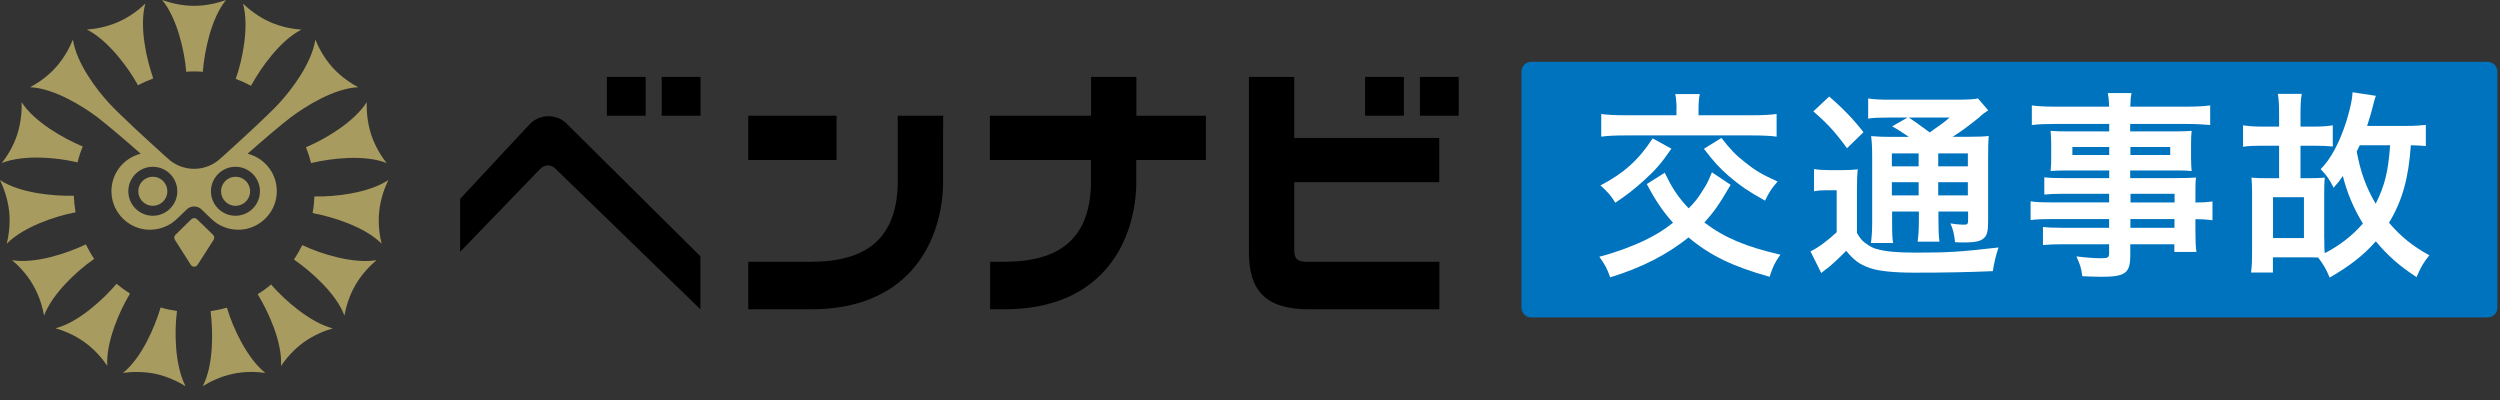 <svg width="125" height="20" viewBox="0 0 125 20" fill="none" xmlns="http://www.w3.org/2000/svg">
<rect x="0" y="0" width="125" height="20" fill="#333333" stroke="none"/>
<path d="M56.826 3.846H54.554V5.786H49.494V8.001H54.548V9.3C54.445 11.887 53.043 13.089 50.204 13.089H49.506V15.464H50.227C54.926 15.464 56.7 12.339 56.814 9.3V8.001H60.294V5.786H56.82V3.846H56.826Z" fill="black"/>
<path d="M44.887 7.085V9.3C44.778 11.887 43.376 13.089 40.543 13.089H37.413V15.464H40.566C45.265 15.464 47.039 12.339 47.153 9.3V7.085L47.159 5.786H44.887V7.085Z" fill="black"/>
<path d="M64.718 3.846H62.446V12.62C62.446 14.508 63.258 15.464 65.445 15.464H71.969V13.089H65.359C64.867 13.089 64.712 12.946 64.712 12.488V9.111H71.963V6.897H64.712V3.852L64.718 3.846Z" fill="black"/>
<path d="M41.825 5.786H37.413V8.001H41.825V5.786Z" fill="black"/>
<path d="M70.195 3.846H68.255V5.786H70.195V3.846Z" fill="black"/>
<path d="M72.936 3.846H70.996V5.786H72.936V3.846Z" fill="black"/>
<path d="M32.285 3.846H30.344V5.786H32.285V3.846Z" fill="black"/>
<path d="M35.026 3.846H33.086V5.786H35.026V3.846Z" fill="black"/>
<path d="M28.353 6.198C27.826 5.666 26.956 5.683 26.453 6.244L23.007 9.941V12.591L27.013 8.442C27.214 8.224 27.557 8.213 27.763 8.425L35.02 15.464V12.814L28.347 6.198H28.353Z" fill="black"/>
<path d="M10.651 11.738L9.85 10.96C9.769 10.886 9.649 10.886 9.569 10.96L8.774 11.738C8.705 11.807 8.694 11.91 8.745 11.99L9.541 13.243C9.621 13.364 9.798 13.364 9.878 13.243L10.68 11.99C10.731 11.91 10.72 11.807 10.651 11.738Z" fill="#A89B5F"/>
<path d="M17.908 4.361C17.593 4.189 17.072 3.869 16.62 3.365C16.168 2.862 15.905 2.318 15.768 1.98C15.59 3.165 14.566 4.51 13.925 5.197C13.387 5.769 12.213 6.851 11.206 7.761C11.16 7.801 11.057 7.892 11.057 7.892C10.72 8.224 10.233 8.442 9.707 8.442C9.18 8.442 8.694 8.224 8.356 7.892C8.356 7.892 8.253 7.801 8.207 7.761C7.2 6.851 6.027 5.769 5.489 5.197C4.848 4.51 3.823 3.165 3.646 1.98C3.508 2.312 3.245 2.862 2.793 3.365C2.341 3.869 1.826 4.189 1.505 4.361C2.701 4.413 4.132 5.305 4.882 5.872C5.368 6.244 6.21 6.959 7.034 7.686C6.141 7.909 5.494 8.751 5.58 9.729C5.66 10.657 6.41 11.406 7.343 11.481C7.938 11.527 8.488 11.303 8.871 10.92L9.335 10.473C9.541 10.273 9.873 10.273 10.079 10.473L10.542 10.92C10.926 11.303 11.469 11.527 12.07 11.481C12.997 11.406 13.753 10.657 13.833 9.729C13.919 8.751 13.272 7.909 12.379 7.686C13.204 6.959 14.045 6.238 14.531 5.872C15.281 5.305 16.712 4.413 17.908 4.361ZM7.641 10.788C6.965 10.788 6.416 10.239 6.416 9.563C6.416 8.888 6.965 8.339 7.641 8.339C8.316 8.339 8.865 8.888 8.865 9.563C8.865 10.239 8.316 10.788 7.641 10.788ZM12.997 9.563C12.997 10.239 12.448 10.788 11.773 10.788C11.097 10.788 10.548 10.239 10.548 9.563C10.548 8.888 11.097 8.339 11.773 8.339C12.448 8.339 12.997 8.888 12.997 9.563Z" fill="#A89B5F"/>
<path d="M10.147 3.594C10.147 3.594 10.147 3.548 10.147 3.525C10.227 2.587 10.542 0.927 11.303 0C10.966 0.12 10.382 0.292 9.707 0.292C9.031 0.292 8.447 0.12 8.11 0C8.871 0.927 9.226 2.587 9.306 3.525C9.306 3.548 9.306 3.571 9.306 3.588C9.438 3.577 9.569 3.571 9.701 3.571C9.85 3.571 9.993 3.577 10.136 3.588L10.147 3.594Z" fill="#A89B5F"/>
<path d="M7.646 3.869C7.337 2.982 6.948 1.333 7.268 0.177C7.011 0.429 6.542 0.818 5.923 1.093C5.305 1.368 4.704 1.454 4.344 1.477C5.414 2.015 6.416 3.388 6.868 4.207C6.879 4.224 6.891 4.247 6.896 4.264C7.143 4.132 7.394 4.023 7.658 3.926C7.652 3.903 7.64 3.886 7.635 3.863L7.646 3.869Z" fill="#A89B5F"/>
<path d="M4.075 7.297C3.211 6.931 1.728 6.118 1.082 5.111C1.093 5.471 1.07 6.078 0.864 6.719C0.658 7.36 0.315 7.864 0.092 8.15C1.208 7.709 2.896 7.887 3.812 8.104C3.835 8.104 3.852 8.116 3.875 8.121C3.943 7.847 4.029 7.583 4.138 7.326C4.115 7.314 4.098 7.309 4.075 7.297Z" fill="#A89B5F"/>
<path d="M3.623 9.787C2.684 9.804 0.996 9.666 0 9.003C0.155 9.329 0.383 9.89 0.458 10.565C0.527 11.235 0.424 11.835 0.338 12.185C1.179 11.332 2.793 10.805 3.714 10.628C3.737 10.628 3.754 10.622 3.777 10.617C3.732 10.348 3.703 10.067 3.691 9.787C3.669 9.787 3.646 9.787 3.623 9.787Z" fill="#A89B5F"/>
<path d="M4.229 12.248C3.377 12.648 1.786 13.203 0.601 13.009C0.876 13.238 1.316 13.661 1.654 14.251C1.992 14.835 2.14 15.43 2.203 15.779C2.627 14.657 3.886 13.518 4.659 12.98C4.676 12.969 4.693 12.957 4.71 12.946C4.556 12.717 4.418 12.471 4.292 12.219C4.27 12.23 4.252 12.236 4.235 12.248H4.229Z" fill="#A89B5F"/>
<path d="M5.78 14.245C5.168 14.955 3.932 16.117 2.776 16.414C3.119 16.512 3.697 16.723 4.241 17.118C4.785 17.513 5.162 17.994 5.363 18.291C5.294 17.095 5.981 15.544 6.467 14.737C6.479 14.72 6.49 14.703 6.502 14.68C6.267 14.531 6.038 14.365 5.826 14.188C5.809 14.205 5.798 14.222 5.78 14.239V14.245Z" fill="#A89B5F"/>
<path d="M8.012 15.441C7.738 16.34 7.085 17.902 6.147 18.646C6.502 18.595 7.114 18.555 7.772 18.692C8.43 18.835 8.968 19.121 9.277 19.31C8.728 18.246 8.722 16.546 8.842 15.613C8.842 15.59 8.842 15.573 8.848 15.55C8.568 15.51 8.299 15.453 8.03 15.373C8.024 15.396 8.018 15.418 8.012 15.435V15.441Z" fill="#A89B5F"/>
<path d="M10.536 15.624C10.651 16.557 10.691 18.246 10.136 19.31C10.439 19.121 10.977 18.835 11.641 18.692C12.305 18.549 12.912 18.595 13.266 18.646C12.328 17.896 11.635 16.346 11.366 15.447C11.361 15.424 11.355 15.407 11.349 15.384C11.086 15.458 10.811 15.516 10.531 15.556C10.531 15.579 10.536 15.601 10.542 15.624H10.536Z" fill="#A89B5F"/>
<path d="M12.917 14.766C13.404 15.573 14.125 17.101 14.05 18.297C14.251 18 14.629 17.519 15.172 17.124C15.716 16.729 16.294 16.517 16.637 16.42C15.476 16.116 14.216 14.983 13.598 14.274C13.587 14.257 13.57 14.239 13.558 14.222C13.347 14.4 13.118 14.566 12.883 14.709C12.894 14.726 12.906 14.749 12.917 14.766Z" fill="#A89B5F"/>
<path d="M14.749 13.015C15.521 13.553 16.803 14.657 17.221 15.779C17.284 15.424 17.433 14.835 17.77 14.251C18.108 13.667 18.549 13.243 18.824 13.009C17.639 13.204 16.025 12.683 15.172 12.282C15.155 12.271 15.132 12.265 15.115 12.253C14.989 12.505 14.852 12.746 14.697 12.975C14.714 12.986 14.737 12.997 14.754 13.015H14.749Z" fill="#A89B5F"/>
<path d="M15.699 10.668C16.62 10.845 18.24 11.332 19.081 12.185C18.995 11.835 18.887 11.235 18.961 10.565C19.03 9.895 19.259 9.329 19.419 9.003C18.417 9.661 16.729 9.844 15.79 9.821C15.767 9.821 15.745 9.821 15.722 9.821C15.71 10.101 15.681 10.382 15.63 10.651C15.653 10.651 15.676 10.657 15.699 10.662V10.668Z" fill="#A89B5F"/>
<path d="M15.619 8.138C16.534 7.927 18.211 7.709 19.327 8.15C19.104 7.864 18.766 7.36 18.555 6.719C18.349 6.078 18.326 5.466 18.337 5.111C17.69 6.124 16.22 6.971 15.355 7.337C15.338 7.343 15.315 7.354 15.298 7.36C15.401 7.618 15.487 7.881 15.556 8.156C15.579 8.156 15.601 8.144 15.619 8.138Z" fill="#A89B5F"/>
<path d="M12.585 4.229C13.037 3.405 14.005 2.015 15.075 1.482C14.714 1.454 14.113 1.374 13.495 1.099C12.877 0.824 12.414 0.429 12.15 0.183C12.471 1.339 12.116 2.999 11.807 3.886C11.801 3.903 11.796 3.926 11.784 3.943C12.047 4.041 12.299 4.155 12.545 4.287C12.557 4.264 12.568 4.247 12.58 4.229H12.585Z" fill="#A89B5F"/>
<path d="M11.778 10.29C12.18 10.29 12.505 9.965 12.505 9.564C12.505 9.162 12.18 8.837 11.778 8.837C11.377 8.837 11.052 9.162 11.052 9.564C11.052 9.965 11.377 10.29 11.778 10.29Z" fill="#A89B5F"/>
<path d="M7.64 10.29C8.042 10.29 8.367 9.965 8.367 9.564C8.367 9.162 8.042 8.837 7.64 8.837C7.239 8.837 6.914 9.162 6.914 9.564C6.914 9.965 7.239 10.29 7.64 10.29Z" fill="#A89B5F"/>
<path d="M124.382 3.091H76.559C76.291 3.091 76.073 3.308 76.073 3.577V15.384C76.073 15.653 76.291 15.87 76.559 15.87H124.382C124.651 15.87 124.869 15.653 124.869 15.384V3.577C124.869 3.308 124.651 3.091 124.382 3.091Z" fill="#0073BE"/>
<path d="M86.535 9.237C85.94 10.256 85.711 10.576 85.219 11.126C86.22 11.887 87.302 12.339 89.019 12.734C88.733 13.135 88.647 13.324 88.481 13.839C86.638 13.324 85.51 12.78 84.423 11.87C83.381 12.723 82.054 13.398 80.508 13.867C80.365 13.444 80.239 13.209 79.965 12.837C80.726 12.643 81.573 12.334 82.219 12.024C82.798 11.744 83.198 11.498 83.65 11.137C83.147 10.571 82.775 10.033 82.34 9.203L83.238 8.636C83.278 8.728 83.318 8.791 83.341 8.842C83.639 9.46 83.971 9.935 84.434 10.416C84.715 10.136 84.898 9.913 85.144 9.512C85.35 9.191 85.402 9.088 85.596 8.613L86.535 9.243V9.237ZM83.57 7.434C83.078 8.156 82.757 8.516 82.219 9.003C81.733 9.443 81.367 9.735 80.766 10.136C80.56 9.798 80.377 9.581 80.022 9.272C81.184 8.665 81.928 8.007 82.632 6.919L83.57 7.434ZM83.828 5.426C83.828 5.157 83.805 4.922 83.765 4.704H84.99C84.95 4.882 84.927 5.128 84.927 5.414V5.763H87.605C88.16 5.763 88.544 5.74 88.83 5.7V6.833C88.612 6.793 88.12 6.771 87.582 6.771H81.298C80.691 6.771 80.348 6.793 80.062 6.833V5.7C80.348 5.74 80.731 5.763 81.298 5.763H83.822V5.426H83.828ZM86.071 6.896C86.535 7.492 86.781 7.743 87.245 8.11C87.771 8.533 88.109 8.728 88.881 9.077C88.601 9.386 88.441 9.632 88.252 10.033C87.399 9.558 87.016 9.289 86.46 8.819C85.974 8.396 85.711 8.11 85.196 7.44L86.071 6.896Z" fill="white"/>
<path d="M90.707 8.453C90.965 8.493 91.119 8.505 91.457 8.505H92.138C92.424 8.505 92.664 8.493 92.888 8.465C92.859 8.745 92.847 9.003 92.847 9.535V11.647C93.013 11.933 93.116 12.059 93.334 12.202C93.517 12.328 93.683 12.419 93.826 12.448C94.278 12.58 94.885 12.631 95.783 12.631C97.403 12.631 97.93 12.602 99.927 12.374C99.801 12.734 99.71 13.123 99.641 13.558C98.365 13.61 97.34 13.633 95.703 13.633C94.685 13.633 93.889 13.553 93.454 13.387C92.968 13.209 92.71 13.026 92.309 12.54L92.155 12.694C91.926 12.929 91.886 12.963 91.508 13.301C91.455 13.35 91.382 13.406 91.291 13.467C91.216 13.53 91.165 13.57 91.062 13.65L90.524 12.568C90.896 12.391 91.359 12.053 91.834 11.612V9.512H91.331C91.085 9.512 90.919 9.523 90.701 9.564V8.453H90.707ZM91.462 4.825C92.172 5.443 92.687 5.981 93.174 6.61L92.35 7.412C91.783 6.628 91.359 6.164 90.667 5.569L91.462 4.825ZM95.429 6.834C95.051 6.578 94.776 6.406 94.605 6.318L95.377 5.878H94.427C93.935 5.878 93.695 5.889 93.408 5.929V4.922C93.717 4.973 94.015 4.985 94.582 4.985H97.787C98.416 4.985 98.737 4.962 98.897 4.922L99.412 5.517C99.257 5.62 99.183 5.66 98.92 5.901C98.508 6.238 98.044 6.582 97.632 6.839H98.433C98.937 6.839 99.183 6.828 99.435 6.799C99.412 7.057 99.406 7.389 99.406 7.932V10.983C99.406 11.538 99.366 11.733 99.223 11.881C99.046 12.059 98.8 12.122 98.193 12.122C98.101 12.122 97.935 12.122 97.752 12.11C97.712 11.721 97.661 11.469 97.518 11.172C97.775 11.212 98.01 11.235 98.176 11.235C98.382 11.235 98.405 11.212 98.405 10.966V10.576H96.922V10.989C96.922 11.527 96.934 11.773 96.974 12.082H95.881C95.921 11.796 95.944 11.504 95.944 10.989V10.576H94.605V11.08C94.605 11.658 94.616 11.927 94.656 12.15H93.546C93.586 11.881 93.609 11.561 93.609 11.08V7.95C93.609 7.383 93.597 7.148 93.557 6.805C93.866 6.834 94.152 6.845 94.662 6.845H95.446L95.429 6.834ZM94.593 7.669V8.316H95.932V7.669H94.593ZM94.593 9.77H95.932V9.111H94.593V9.77ZM95.446 5.878C95.678 6.03 96.026 6.278 96.487 6.622C97.083 6.198 97.22 6.107 97.478 5.878H95.446ZM96.911 8.316H98.393V7.669H96.911V8.316ZM98.393 9.111H96.911V9.77H98.393V9.111Z" fill="white"/>
<path d="M105.461 9.689H103.121C102.76 9.689 102.48 9.701 102.216 9.729V8.865C102.445 8.894 102.709 8.905 103.143 8.905H105.461V8.522H103.367C103.018 8.522 102.771 8.533 102.531 8.55C102.554 8.333 102.56 8.138 102.56 7.881V7.234C102.56 6.954 102.548 6.799 102.531 6.542C102.812 6.565 103.006 6.57 103.378 6.57H105.461V6.198H102.749C102.256 6.198 101.947 6.21 101.592 6.25V5.271C101.902 5.311 102.234 5.334 102.806 5.334H105.456C105.444 4.985 105.433 4.882 105.393 4.653H106.577C106.537 4.87 106.526 4.962 106.514 5.334H109.296C109.874 5.334 110.194 5.311 110.509 5.271V6.25C110.177 6.221 109.828 6.198 109.353 6.198H106.509V6.57H108.758C109.141 6.57 109.336 6.559 109.582 6.542C109.559 6.771 109.553 6.925 109.553 7.234V7.881C109.553 8.19 109.565 8.333 109.582 8.55C109.353 8.528 109.119 8.522 108.798 8.522H106.509V8.905H108.747C109.325 8.905 109.491 8.894 109.8 8.877C109.771 9.134 109.771 9.26 109.771 9.775V10.124C110.206 10.124 110.418 10.101 110.624 10.073V11.011C110.389 10.983 110.2 10.96 109.771 10.96V11.538C109.771 12.065 109.782 12.299 109.822 12.597H108.718V12.213H106.514V12.768C106.514 13.656 106.268 13.839 105.072 13.839C104.826 13.839 104.466 13.827 104.116 13.81C104.065 13.409 104.002 13.215 103.819 12.82C104.345 12.883 104.717 12.912 105.055 12.912C105.393 12.912 105.456 12.871 105.456 12.677V12.213H103.126C102.691 12.213 102.434 12.225 102.148 12.253V11.349C102.417 11.378 102.583 11.389 103.098 11.389H105.456V10.954H102.623C102.068 10.954 101.787 10.966 101.53 11.006V10.067C101.799 10.107 102.022 10.119 102.6 10.119H105.456V9.684L105.461 9.689ZM103.619 7.349V7.749H105.461V7.349H103.619ZM106.52 7.749H108.512V7.349H106.52V7.749ZM108.729 10.124V9.689H106.526V10.124H108.729ZM106.52 11.389H108.724V10.954H106.52V11.389Z" fill="white"/>
<path d="M116.215 11.916C116.215 12.236 116.215 12.459 116.238 12.66C116.988 12.271 117.629 11.773 118.144 11.177C117.68 10.416 117.349 9.632 117.142 8.797C116.959 9.066 116.885 9.157 116.679 9.386C116.484 8.985 116.341 8.779 116.032 8.459C116.536 7.955 116.982 7.131 117.331 6.027C117.515 5.408 117.612 4.985 117.629 4.613L118.791 4.79C118.739 4.933 118.688 5.128 118.636 5.345C118.562 5.643 118.493 5.861 118.356 6.296H120.313C120.725 6.296 121.034 6.273 121.292 6.244V7.303C121.086 7.28 120.908 7.274 120.542 7.263C120.428 8.911 120.119 10.033 119.449 11.137C120.044 11.83 120.662 12.334 121.469 12.763C121.189 13.095 121.017 13.404 120.828 13.856C119.993 13.312 119.397 12.797 118.791 12.065C118.184 12.757 117.503 13.289 116.484 13.879C116.301 13.438 116.164 13.209 115.906 12.877C115.62 12.866 115.609 12.866 115.534 12.866H113.646V13.627H112.552C112.593 13.318 112.604 13.049 112.604 12.517V9.644C112.604 9.357 112.593 9.117 112.575 8.882C112.793 8.905 113.039 8.911 113.377 8.911H113.955V7.286H113.056C112.656 7.286 112.438 7.297 112.152 7.337V6.267C112.438 6.307 112.707 6.33 113.056 6.33H113.955V5.815C113.955 5.225 113.943 5.002 113.892 4.693H115.088C115.036 4.991 115.025 5.231 115.025 5.803V6.33H115.735C116.118 6.33 116.364 6.307 116.639 6.267V7.326C116.461 7.303 116.095 7.286 115.735 7.286H115.025V8.911H115.437C115.769 8.911 116.015 8.9 116.238 8.882C116.215 9.117 116.21 9.323 116.21 9.655V11.921L116.215 11.916ZM113.651 11.904H115.197V9.861H113.651V11.904ZM117.99 7.257C117.927 7.389 117.909 7.434 117.835 7.578C118.03 8.608 118.299 9.363 118.785 10.187C119.237 9.289 119.415 8.562 119.506 7.263H117.99V7.257Z" fill="white"/>
</svg>
